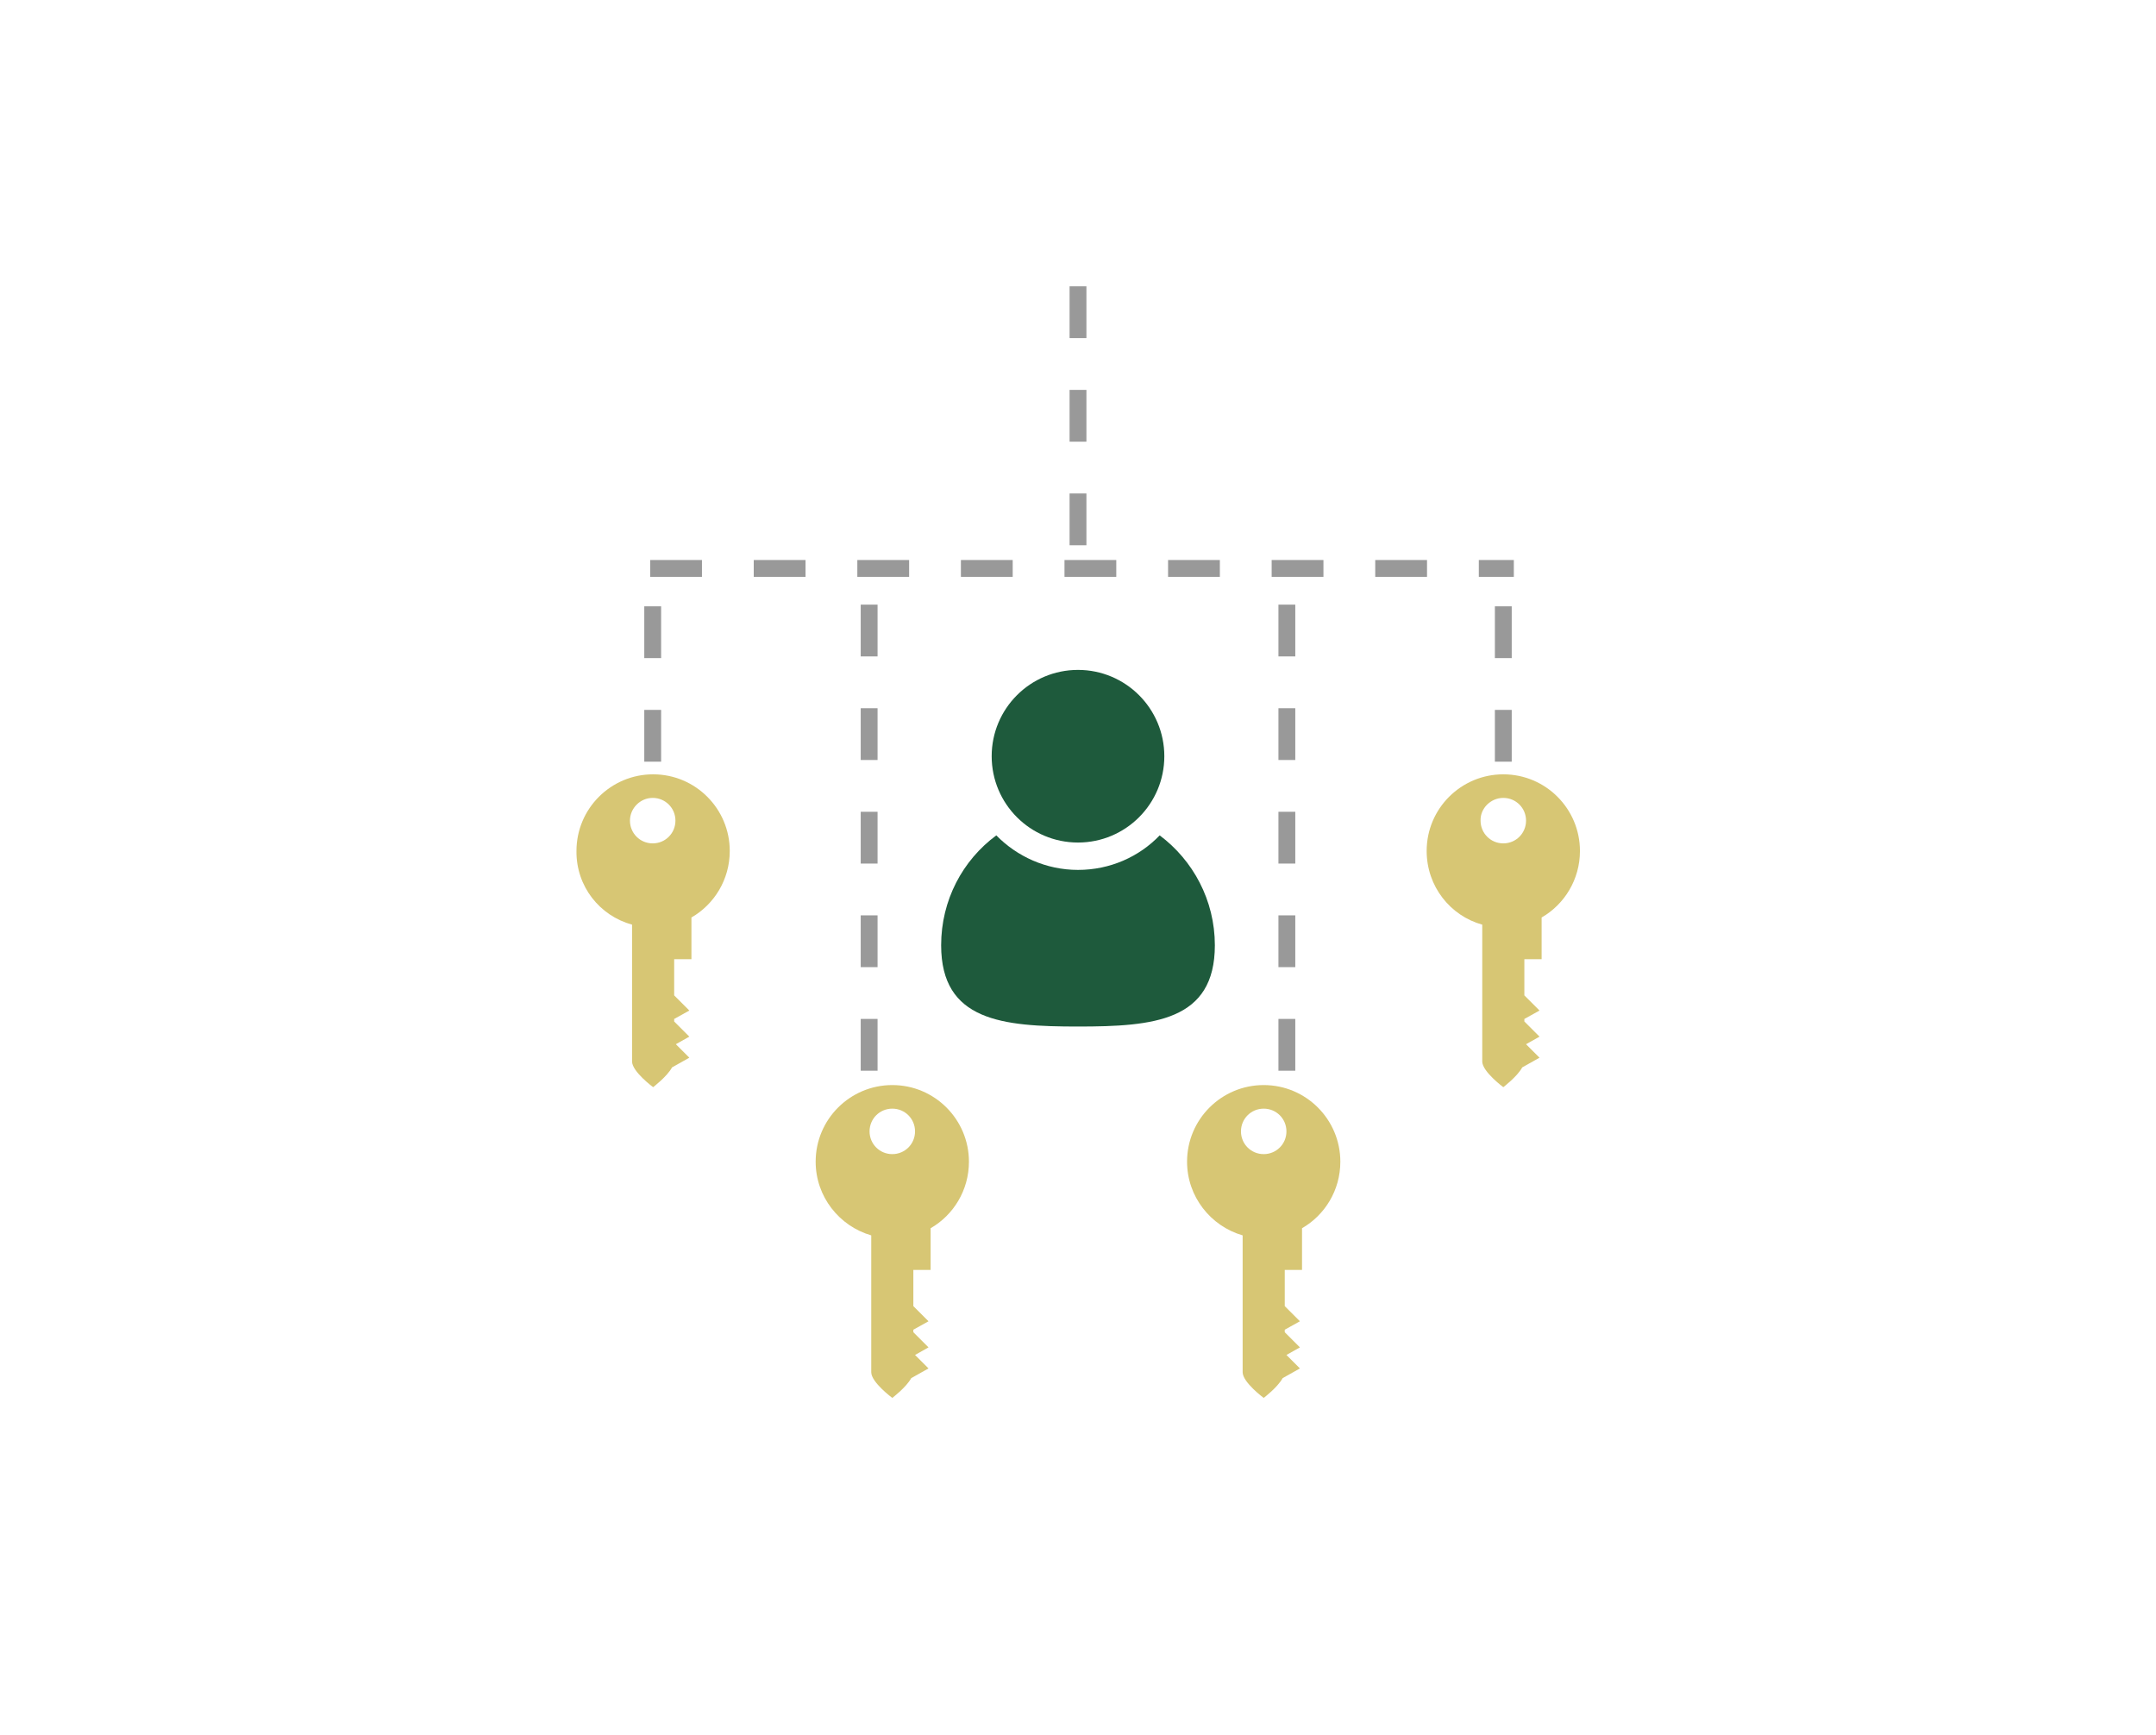 <?xml version="1.0" encoding="utf-8"?>
<!-- Generator: Adobe Illustrator 18.1.1, SVG Export Plug-In . SVG Version: 6.00 Build 0)  -->
<svg version="1.1" xmlns="http://www.w3.org/2000/svg" xmlns:xlink="http://www.w3.org/1999/xlink" x="0px" y="0px"
	 viewBox="0 0 512 412" enable-background="new 0 0 512 412" xml:space="preserve">
<g id="_x31_p-2k-2c-1k" display="none">
	<g display="inline">
		<g>
			<g>
				<circle fill="#1E5A3C" cx="256" cy="345.8" r="20.5"/>
				<path fill="#1E5A3C" d="M275.4,364.6c-4.9,5.1-11.8,8.2-19.4,8.2s-14.5-3.2-19.4-8.2c-8,5.9-13.1,15.4-13.1,26.1
					c0,18,14.6,19.3,32.5,19.3c18,0,32.5-1.3,32.5-19.3C288.5,380,283.3,370.6,275.4,364.6z"/>
			</g>
			<g>
				<path fill="#D7C674" d="M223.5,357.5c0-9.4-7.6-17-17-17c-9.4,0-17,7.6-17,17c0,6.3,3.4,11.8,8.5,14.8v9.3h3.8v8.1l-3.4,3.3
					l3.4,1.9v0.6l-3.4,3.3l3,1.7l-3,3l3.8,2.2c1.1,2.1,4.2,4.4,4.2,4.4s4.7-3.5,4.7-5.7v-30.4C218.2,371.8,223.5,365.3,223.5,357.5z
					 M211.5,350.7c0,2.8-2.3,5.1-5.1,5.1c-2.8,0-5.1-2.3-5.1-5.1c0-2.8,2.3-5.1,5.1-5.1C209.2,345.6,211.5,347.9,211.5,350.7z"/>
			</g>
			<g>
				<path fill="#D7C674" d="M300.9,373.9v30.4c0,2.2,4.7,5.7,4.7,5.7s3.1-2.3,4.2-4.4l3.8-2.2l-3-3l3-1.7l-3.4-3.3v-0.6l3.4-1.9
					l-3.4-3.3v-8.1h3.8v-9.3c5.1-2.9,8.5-8.5,8.5-14.8c0-9.4-7.6-17-17-17c-9.4,0-17,7.6-17,17C288.5,365.3,293.8,371.8,300.9,373.9
					z M305.6,345.6c2.8,0,5.1,2.3,5.1,5.1c0,2.8-2.3,5.1-5.1,5.1c-2.8,0-5.1-2.3-5.1-5.1C300.5,347.9,302.8,345.6,305.6,345.6z"/>
			</g>
		</g>
	</g>
	<g display="inline">
		<g>
			<path fill="#BCBCBC" d="M123.9,325.3h-21.5c-3,0-12-1.2-5.5-5.5s6.5-4.3,6.5-4.3l3.3-41.2c0-3,2.5-5.5,5.5-5.5h1.9
				c3,0,5.5,2.5,5.5,5.5l3.3,41.2c0,0,0,0.1,6.5,4.3C135.9,324,126.9,325.3,123.9,325.3z"/>
			<path fill="#BCBCBC" d="M168.4,303.5H57.8c-3.6,0-6.5-2.9-6.5-6.5v-65.1c0-3.6,2.9-6.5,6.5-6.5h110.6c3.6,0,6.5,2.9,6.5,6.5V297
				C174.9,300.6,172,303.5,168.4,303.5z"/>
			<rect x="61.1" y="235.2" width="104.1" height="58.6"/>
		</g>
		<g>
			<path fill="#BCBCBC" d="M409.6,325.3h-21.5c-3,0-12-1.2-5.5-5.5s6.5-4.3,6.5-4.3l3.3-41.2c0-3,2.5-5.5,5.5-5.5h1.9
				c3,0,5.5,2.5,5.5,5.5l3.3,41.2c0,0,0,0.1,6.5,4.3C421.6,324,412.6,325.3,409.6,325.3z"/>
			<path fill="#BCBCBC" d="M454.2,303.5H343.6c-3.6,0-6.5-2.9-6.5-6.5v-65.1c0-3.6,2.9-6.5,6.5-6.5h110.6c3.6,0,6.5,2.9,6.5,6.5V297
				C460.7,300.6,457.7,303.5,454.2,303.5z"/>
			<rect x="346.8" y="235.2" width="104.1" height="58.6"/>
		</g>
		<g>
			<path fill="#D7C674" d="M130.9,283.3c9.4,0,17-7.6,17-17c0-9.4-7.6-17-17-17c-6.3,0-11.8,3.4-14.8,8.5h-9.3v3.8h-8.1l-3.3-3.4
				l-1.9,3.4h-0.6l-3.3-3.4l-1.7,3l-3-3l-2.2,3.8c-2.1,1.1-4.4,4.2-4.4,4.2s3.5,4.7,5.7,4.7h30.4C116.5,278,123.1,283.3,130.9,283.3
				z M137.6,271.3c-2.8,0-5.1-2.3-5.1-5.1c0-2.8,2.3-5.1,5.1-5.1c2.8,0,5.1,2.3,5.1,5.1C142.7,269,140.5,271.3,137.6,271.3z"/>
		</g>
		<g>
			<path fill="#D7C674" d="M397.5,270.9H428c2.2,0,5.7-4.7,5.7-4.7s-2.3-3.1-4.4-4.2l-2.2-3.8l-3,3l-1.7-3l-3.3,3.4h-0.6l-1.9-3.4
				l-3.3,3.4h-8.1v-3.8h-9.3c-2.9-5.1-8.5-8.5-14.8-8.5c-9.4,0-17,7.6-17,17c0,9.4,7.6,17,17,17C388.9,283.3,395.5,278,397.5,270.9z
				 M369.3,266.2c0-2.8,2.3-5.1,5.1-5.1c2.8,0,5.1,2.3,5.1,5.1c0,2.8-2.3,5.1-5.1,5.1C371.5,271.3,369.3,269,369.3,266.2z"/>
		</g>
	</g>
	<g id="Dotted_Lines" display="inline">
		
			<line fill="none" stroke="#999999" stroke-width="4" stroke-miterlimit="10" stroke-dasharray="12.299,12.299" x1="113.1" y1="144" x2="113.1" y2="222.1"/>
		
			<line fill="none" stroke="#999999" stroke-width="4" stroke-miterlimit="10" stroke-dasharray="12.299,12.299" x1="398.9" y1="144" x2="398.9" y2="222.1"/>
		
			<line fill="none" stroke="#999999" stroke-width="4" stroke-miterlimit="10" stroke-dasharray="12.299,12.299" x1="206.4" y1="143.6" x2="206.4" y2="339.7"/>
		
			<line fill="none" stroke="#999999" stroke-width="4" stroke-miterlimit="10" stroke-dasharray="12.299,12.299" x1="305.6" y1="143.6" x2="305.6" y2="339.7"/>
		
			<line fill="none" stroke="#999999" stroke-width="4" stroke-miterlimit="10" stroke-dasharray="12.299,12.299" x1="113.4" y1="135" x2="399.5" y2="135"/>
	</g>
</g>
<g id="_x32_p-2k" display="none">
	<g display="inline">
		<g>
			<g>
				<circle fill="#1E5A3C" cx="354.1" cy="261.6" r="20.5"/>
				<path fill="#1E5A3C" d="M373.5,280.5c-4.9,5.1-11.8,8.2-19.4,8.2c-7.6,0-14.5-3.2-19.4-8.2c-8,5.9-13.1,15.4-13.1,26.1
					c0,18,14.6,19.3,32.5,19.3c18,0,32.5-1.3,32.5-19.3C386.7,295.9,381.5,286.4,373.5,280.5z"/>
			</g>
			<g>
				<path fill="#D7C674" d="M321.6,273.3c0-9.4-7.6-17-17-17s-17,7.6-17,17c0,6.3,3.4,11.8,8.5,14.8v9.3h3.8v8.1l-3.4,3.3l3.4,1.9
					v0.6l-3.4,3.3l3,1.7l-3,3l3.8,2.2c1.1,2.1,4.2,4.4,4.2,4.4s4.7-3.5,4.7-5.7v-30.4C316.4,287.7,321.6,281.1,321.6,273.3z
					 M309.7,266.6c0,2.8-2.3,5.1-5.1,5.1s-5.1-2.3-5.1-5.1c0-2.8,2.3-5.1,5.1-5.1S309.7,263.7,309.7,266.6z"/>
			</g>
			<g>
				<path fill="#D7C674" d="M399,289.7v30.4c0,2.2,4.7,5.7,4.7,5.7s3.1-2.3,4.2-4.4l3.8-2.2l-3-3l3-1.7l-3.4-3.3v-0.6l3.4-1.9
					l-3.4-3.3v-8.1h3.8v-9.3c5.1-2.9,8.5-8.5,8.5-14.8c0-9.4-7.6-17-17-17c-9.4,0-17,7.6-17,17C386.7,281.1,391.9,287.7,399,289.7z
					 M403.7,261.5c2.8,0,5.1,2.3,5.1,5.1c0,2.8-2.3,5.1-5.1,5.1c-2.8,0-5.1-2.3-5.1-5.1C398.6,263.7,400.9,261.5,403.7,261.5z"/>
			</g>
		</g>
		<g>
			<g>
				<circle fill="#1E5A3C" cx="155.9" cy="261.6" r="20.5"/>
				<path fill="#1E5A3C" d="M175.2,280.5c-4.9,5.1-11.8,8.2-19.4,8.2c-7.6,0-14.5-3.2-19.4-8.2c-8,5.9-13.1,15.4-13.1,26.1
					c0,18,14.6,19.3,32.5,19.3c18,0,32.5-1.3,32.5-19.3C188.4,295.9,183.2,286.4,175.2,280.5z"/>
			</g>
			<g>
				<path fill="#D7C674" d="M123.3,273.3c0-9.4-7.6-17-17-17c-9.4,0-17,7.6-17,17c0,6.3,3.4,11.8,8.5,14.8v9.3h3.8v8.1l-3.4,3.3
					l3.4,1.9v0.6l-3.4,3.3l3,1.7l-3,3l3.8,2.2c1.1,2.1,4.2,4.4,4.2,4.4s4.7-3.5,4.7-5.7v-30.4C118.1,287.7,123.3,281.1,123.3,273.3z
					 M111.4,266.6c0,2.8-2.3,5.1-5.1,5.1c-2.8,0-5.1-2.3-5.1-5.1c0-2.8,2.3-5.1,5.1-5.1C109.1,261.5,111.4,263.7,111.4,266.6z"/>
			</g>
			<g>
				<path fill="#D7C674" d="M200.8,289.7v30.4c0,2.2,4.7,5.7,4.7,5.7s3.1-2.3,4.2-4.4l3.8-2.2l-3-3l3-1.7l-3.4-3.3v-0.6l3.4-1.9
					l-3.4-3.3v-8.1h3.8v-9.3c5.1-2.9,8.5-8.5,8.5-14.8c0-9.4-7.6-17-17-17c-9.4,0-17,7.6-17,17C188.4,281.1,193.6,287.7,200.8,289.7
					z M205.4,261.5c2.8,0,5.1,2.3,5.1,5.1c0,2.8-2.3,5.1-5.1,5.1c-2.8,0-5.1-2.3-5.1-5.1C200.3,263.7,202.6,261.5,205.4,261.5z"/>
			</g>
		</g>
	</g>
	<g id="Dotted_Lines_copy" display="inline">
		
			<line fill="none" stroke="#999999" stroke-width="4" stroke-miterlimit="10" stroke-dasharray="12.299,12.299" x1="106.3" y1="144" x2="106.3" y2="253.1"/>
		
			<line fill="none" stroke="#999999" stroke-width="4" stroke-miterlimit="10" stroke-dasharray="12.299,12.299" x1="403.7" y1="144" x2="403.7" y2="253.1"/>
		
			<line fill="none" stroke="#999999" stroke-width="4" stroke-miterlimit="10" stroke-dasharray="12.299,12.299" x1="206.4" y1="143.6" x2="206.4" y2="259.7"/>
		
			<line fill="none" stroke="#999999" stroke-width="4" stroke-miterlimit="10" stroke-dasharray="12.299,12.299" x1="305.6" y1="143.6" x2="305.6" y2="259.7"/>
		
			<line fill="none" stroke="#999999" stroke-width="4" stroke-miterlimit="10" stroke-dasharray="12.299,12.299" x1="104.4" y1="135" x2="406.5" y2="135"/>
	</g>
</g>
<g id="Layer_3">
	<g>
		<g>
			<g>
				<circle fill="#1E5A3C" cx="256" cy="179.6" r="20.5"/>
				<path fill="#1E5A3C" d="M275.4,198.4c-4.9,5.1-11.8,8.2-19.4,8.2s-14.5-3.2-19.4-8.2c-8,5.9-13.1,15.4-13.1,26.1
					c0,18,14.6,19.3,32.5,19.3c18,0,32.5-1.3,32.5-19.3C288.5,213.8,283.3,204.3,275.4,198.4z"/>
			</g>
		</g>
		<g>
			<g>
				<g>
					<path fill="#D7C674" d="M150.1,219.6v32.5c0,2.4,5,6.1,5,6.1s3.3-2.5,4.5-4.7l4.1-2.3l-3.2-3.2l3.2-1.8l-3.6-3.6V242l3.6-2
						l-3.6-3.6v-8.6h4.1v-9.9c5.4-3.1,9.1-9,9.1-15.8c0-10-8.1-18.2-18.2-18.2c-10,0-18.2,8.1-18.2,18.2
						C136.8,210.5,142.4,217.5,150.1,219.6z M155,189.5c3,0,5.4,2.4,5.4,5.4c0,3-2.4,5.4-5.4,5.4c-3,0-5.4-2.4-5.4-5.4
						C149.6,192,152,189.5,155,189.5z"/>
				</g>
			</g>
			<g>
				<g>
					<path fill="#D7C674" d="M352,219.6v32.5c0,2.4,5,6.1,5,6.1s3.3-2.5,4.5-4.7l4.1-2.3l-3.2-3.2l3.2-1.8l-3.6-3.6V242l3.6-2
						l-3.6-3.6v-8.6h4.1v-9.9c5.4-3.1,9.1-9,9.1-15.8c0-10-8.1-18.2-18.2-18.2c-10,0-18.2,8.1-18.2,18.2
						C338.8,210.5,344.4,217.5,352,219.6z M357,189.5c3,0,5.4,2.4,5.4,5.4c0,3-2.4,5.4-5.4,5.4c-3,0-5.4-2.4-5.4-5.4
						C351.5,192,354,189.5,357,189.5z"/>
				</g>
			</g>
		</g>
		<g>
			<g>
				<g>
					<path fill="#D7C674" d="M206.9,293.4v32.5c0,2.4,5,6.1,5,6.1s3.3-2.5,4.5-4.7l4.1-2.3l-3.2-3.2l3.2-1.8l-3.6-3.6v-0.6l3.6-2
						l-3.6-3.6v-8.6h4.1v-9.9c5.4-3.1,9.1-9,9.1-15.8c0-10-8.1-18.2-18.2-18.2c-10,0-18.2,8.1-18.2,18.2
						C193.7,284.2,199.3,291.2,206.9,293.4z M211.9,263.3c3,0,5.4,2.4,5.4,5.4c0,3-2.4,5.4-5.4,5.4c-3,0-5.4-2.4-5.4-5.4
						C206.5,265.7,208.9,263.3,211.9,263.3z"/>
				</g>
			</g>
			<g>
				<g>
					<path fill="#D7C674" d="M295.1,293.4v32.5c0,2.4,5,6.1,5,6.1s3.3-2.5,4.5-4.7l4.1-2.3l-3.2-3.2l3.2-1.8l-3.6-3.6v-0.6l3.6-2
						l-3.6-3.6v-8.6h4.1v-9.9c5.4-3.1,9.1-9,9.1-15.8c0-10-8.1-18.2-18.2-18.2c-10,0-18.2,8.1-18.2,18.2
						C281.9,284.2,287.5,291.2,295.1,293.4z M300.1,263.3c3,0,5.4,2.4,5.4,5.4c0,3-2.4,5.4-5.4,5.4c-3,0-5.4-2.4-5.4-5.4
						C294.7,265.7,297.1,263.3,300.1,263.3z"/>
				</g>
			</g>
		</g>
	</g>
	<g id="Dotted_Lines_copy_2">
		
			<line fill="none" stroke="#999999" stroke-width="4" stroke-miterlimit="10" stroke-dasharray="12.299,12.299" x1="155" y1="144" x2="155" y2="182.1"/>
		
			<line fill="none" stroke="#999999" stroke-width="4" stroke-miterlimit="10" stroke-dasharray="12.299,12.299" x1="357" y1="144" x2="357" y2="182.1"/>
		
			<line fill="none" stroke="#999999" stroke-width="4" stroke-miterlimit="10" stroke-dasharray="12.299,12.299" x1="206.4" y1="143.6" x2="206.4" y2="259.7"/>
		
			<line fill="none" stroke="#999999" stroke-width="4" stroke-miterlimit="10" stroke-dasharray="12.299,12.299" x1="305.6" y1="143.6" x2="305.6" y2="259.7"/>
		
			<line fill="none" stroke="#999999" stroke-width="4" stroke-miterlimit="10" stroke-dasharray="12.299,12.299" x1="154.4" y1="135" x2="359.5" y2="135"/>
	</g>
</g>
<g id="Layer_4">
</g>
<g id="Top_Line">
	
		<line fill="none" stroke="#999999" stroke-width="4" stroke-miterlimit="10" stroke-dasharray="12.299,12.299" x1="256" y1="68" x2="256" y2="140.1"/>
</g>
</svg>
